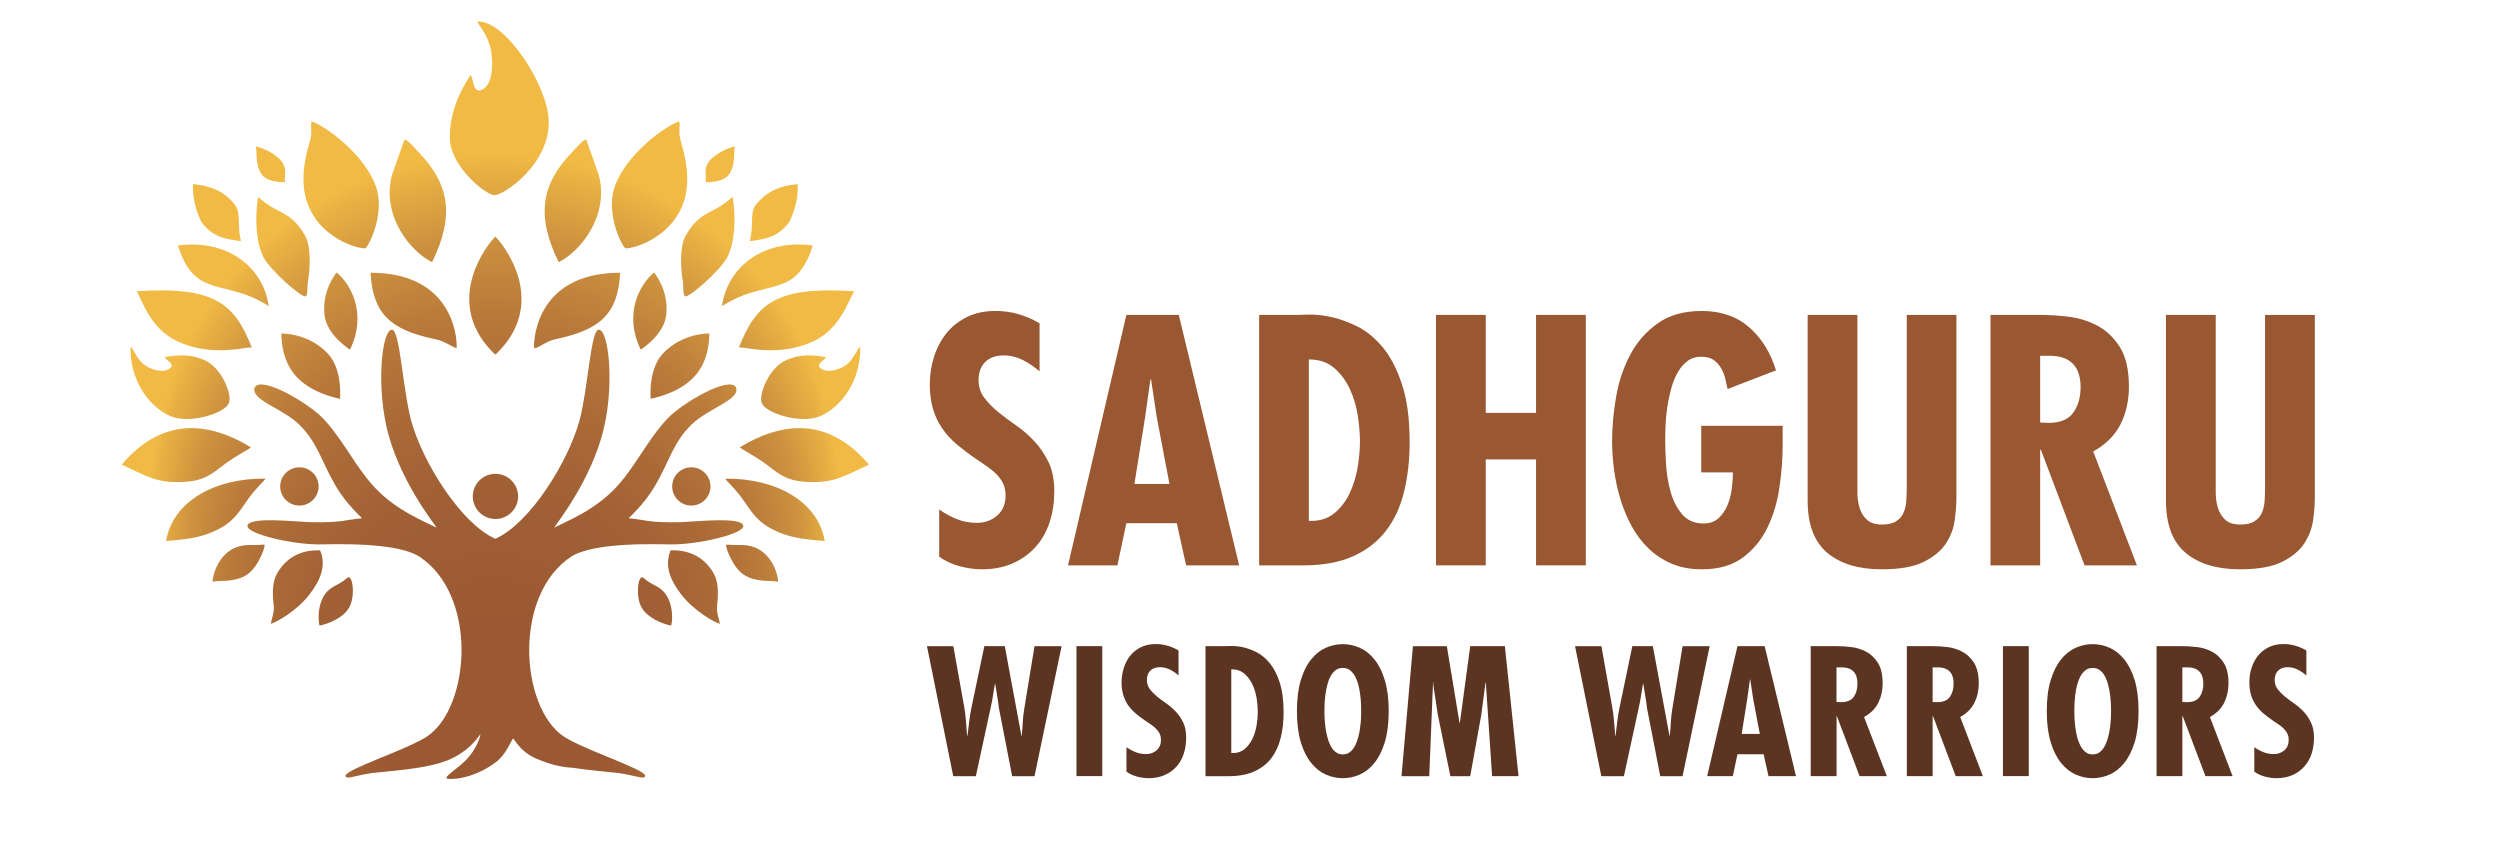 <svg xmlns="http://www.w3.org/2000/svg" xmlns:xlink="http://www.w3.org/1999/xlink" width="162" zoomAndPan="magnify" viewBox="0 0 121.5 41.25" height="55" preserveAspectRatio="xMidYMid meet" version="1.0"><defs><clipPath id="91df936156"><path d="M 5 1 L 43 1 L 43 38 L 5 38 Z M 5 1 " clip-rule="nonzero"/></clipPath><clipPath id="3789ebaded"><path d="M 24.023 9.488 C 24.488 9.488 26.727 7.988 26.668 5.863 C 26.621 4.129 24.512 0.926 23.195 1.055 C 23.305 1.301 23.801 1.746 23.895 2.691 C 23.973 3.457 23.863 4.227 23.344 4.391 C 22.992 4.492 23.008 3.82 22.875 3.648 C 22.391 4.359 21.801 5.512 21.867 6.844 C 21.996 8.211 23.66 9.488 24.023 9.488 Z M 27.152 12.742 C 28.203 12.223 29.609 10.5 29.109 8.531 C 28.902 7.949 28.699 7.367 28.492 6.785 C 28.324 6.785 27.957 7.242 27.832 7.367 C 26.328 8.914 26.023 10.434 27.152 12.742 Z M 25.961 16.922 C 26.191 16.922 26.523 16.582 27 16.484 C 29.219 16.023 30.031 15.223 30.141 13.254 C 25.844 13.254 25.926 16.887 25.961 16.922 Z M 24.074 11.492 C 23.254 12.367 21.727 14.93 23.992 17.16 C 23.992 17.16 24.051 17.223 24.074 17.223 C 24.102 17.223 24.156 17.16 24.156 17.16 C 26.426 14.93 24.895 12.371 24.074 11.492 Z M 21 12.742 C 22.125 10.434 21.82 8.914 20.316 7.367 C 20.191 7.242 19.824 6.785 19.656 6.785 C 19.453 7.367 19.246 7.949 19.039 8.531 C 18.543 10.5 19.945 12.223 21 12.742 Z M 16.363 13.242 C 16.336 13.266 15.613 14.148 15.777 15.355 C 15.898 16.211 16.781 16.84 17.008 16.996 C 17.871 15.219 17.02 13.781 16.363 13.242 Z M 17.766 12.059 C 17.984 11.867 18.703 10.324 18.281 9.098 C 17.73 7.488 15.785 6.105 15.141 5.898 C 15.074 6.168 15.203 6.406 15.051 6.902 C 14.742 7.918 14.586 9.031 14.996 10.02 C 15.715 11.746 17.664 12.145 17.766 12.059 Z M 30.387 12.059 C 30.484 12.145 32.434 11.742 33.152 10.02 C 33.562 9.031 33.406 7.918 33.098 6.902 C 32.945 6.406 33.074 6.172 33.008 5.898 C 32.363 6.105 30.418 7.488 29.867 9.098 C 29.445 10.324 30.164 11.867 30.387 12.059 Z M 36.121 14.352 C 36.984 14.035 37.777 13.977 38.371 13.629 C 38.895 13.316 39.254 12.746 39.5 11.93 C 37.117 11.609 35.355 12.957 35.09 14.875 C 35.293 14.746 35.711 14.504 36.121 14.352 Z M 41.066 17.777 C 40.633 18.051 40.074 18.117 39.836 17.852 C 39.695 17.668 40.078 17.488 40.148 17.359 C 39.59 17.262 38.871 17.16 38.086 17.562 C 37.297 18.012 36.855 19.266 37.027 19.586 C 37.203 20.082 38.914 20.617 39.84 20.234 C 40.902 19.789 41.852 18.469 41.805 16.848 C 41.637 16.992 41.461 17.531 41.066 17.777 Z M 38.363 10.789 C 38.629 10.215 38.789 9.672 38.77 8.949 C 37.934 9.02 37.234 9.289 36.695 10.008 C 36.523 10.266 36.551 10.723 36.539 11.027 C 36.52 11.453 36.43 11.699 36.449 11.719 C 37.297 11.613 37.82 11.492 38.363 10.789 Z M 35.906 16.898 C 36.047 16.797 37.742 17.402 39.5 16.602 C 40.883 15.973 41.266 14.5 41.516 14.156 C 37.684 13.902 36.75 14.766 35.906 16.898 Z M 35.957 21.738 C 35.98 21.801 36.629 22.117 37.219 22.551 C 37.824 23 38.152 23.352 39.164 23.418 C 40.535 23.504 40.988 23.145 42.234 22.582 C 40.383 20.398 38.219 20.367 35.957 21.738 Z M 34.301 8.855 C 34.301 8.855 35.055 8.887 35.383 8.535 C 35.746 8.094 35.648 7.562 35.711 7.117 C 35.25 7.23 34.934 7.418 34.613 7.676 C 34.141 8.137 34.332 8.402 34.301 8.855 Z M 33.176 13.602 C 33.234 13.961 33.18 14.328 33.289 14.398 C 33.453 14.508 34.996 13.168 35.344 12.504 C 35.711 11.805 35.777 10.605 35.609 9.574 C 35.59 9.574 35.363 9.797 34.992 10.035 C 34.5 10.352 33.867 10.449 33.305 11.488 C 33.031 11.996 33.078 13.039 33.176 13.602 Z M 34.477 16.211 C 34.438 16.203 33.188 16.18 32.238 17.16 C 31.566 17.859 31.598 19.055 31.625 19.383 C 34.074 18.832 34.441 17.41 34.477 16.211 Z M 31.789 13.242 C 31.129 13.781 30.277 15.215 31.141 16.992 C 31.367 16.84 32.25 16.211 32.371 15.355 C 32.535 14.148 31.812 13.266 31.789 13.242 Z M 13.672 16.211 C 13.707 17.406 14.074 18.832 16.523 19.383 C 16.551 19.055 16.582 17.859 15.91 17.16 C 14.965 16.18 13.711 16.207 13.672 16.211 Z M 18.008 13.254 C 18.121 15.223 18.93 16.023 21.148 16.484 C 21.629 16.582 21.938 16.848 22.188 16.922 C 22.223 16.887 22.305 13.254 18.008 13.254 Z M 15.559 26.746 C 14.664 26.715 13.938 27.066 13.48 27.844 C 13.23 28.27 13.23 28.809 13.305 29.465 C 13.332 29.734 13.238 29.961 13.156 30.316 C 13.398 30.27 14.422 29.695 15.043 28.887 C 15.52 28.262 15.887 27.555 15.559 26.746 Z M 12.543 9.574 C 12.375 10.605 12.441 11.805 12.809 12.504 C 13.156 13.164 14.695 14.508 14.859 14.398 C 14.969 14.328 14.914 13.961 14.977 13.602 C 15.07 13.039 15.121 11.996 14.844 11.488 C 14.281 10.449 13.652 10.352 13.16 10.035 C 12.785 9.797 12.562 9.574 12.543 9.574 Z M 15.484 23.641 C 15.484 23.129 15.066 22.711 14.551 22.711 C 14.035 22.711 13.617 23.129 13.617 23.641 C 13.617 24.152 14.035 24.57 14.551 24.57 C 15.066 24.57 15.484 24.152 15.484 23.641 Z M 16.969 28.059 C 16.895 28.027 16.781 28.195 16.562 28.316 C 16.324 28.473 15.961 28.562 15.719 28.996 C 15.398 29.578 15.484 30.266 15.531 30.406 C 15.965 30.316 16.66 30.035 16.941 29.57 C 17.246 29.113 17.184 28.148 16.969 28.059 Z M 30.375 37.137 C 29.973 36.961 29.496 36.77 29.031 36.578 C 28.414 36.32 27.82 36.059 27.461 35.836 C 27.457 35.832 27.453 35.832 27.449 35.828 C 26.34 35.129 25.695 33.328 25.719 31.484 C 25.746 29.758 26.359 27.996 27.734 27.07 C 28.852 26.32 31.996 26.457 32.617 26.457 C 33.914 26.473 36.121 25.957 36.121 25.57 C 36.121 25.078 33.711 25.367 33.004 25.379 C 31.492 25.41 31.363 25.258 30.555 25.188 C 30.555 25.156 31.289 24.555 31.859 23.57 C 32.539 22.398 32.699 21.535 33.598 20.645 C 34.422 19.828 36.004 19.438 35.766 18.82 C 35.43 18.258 33.176 19.578 32.457 20.324 C 31.641 21.176 31.082 22.262 30.348 23.211 C 29.316 24.535 28.121 25.078 26.934 25.641 C 26.934 25.586 28.801 23.32 29.375 20.691 C 29.852 18.52 29.57 16.023 29.098 16.023 C 28.707 16.023 28.57 18.949 28.164 20.434 C 27.617 22.445 25.75 25.445 24.074 26.184 C 22.398 25.445 20.527 22.445 19.98 20.434 C 19.578 18.949 19.438 16.023 19.051 16.023 C 18.578 16.023 18.297 18.52 18.773 20.691 C 19.348 23.32 21.215 25.586 21.215 25.641 C 20.027 25.078 18.832 24.535 17.801 23.211 C 17.062 22.262 16.508 21.176 15.688 20.324 C 14.973 19.578 12.719 18.258 12.383 18.82 C 12.145 19.438 13.727 19.828 14.551 20.645 C 15.449 21.535 15.609 22.398 16.289 23.57 C 16.859 24.555 17.594 25.156 17.594 25.188 C 16.785 25.254 16.656 25.41 15.145 25.379 C 14.438 25.367 12.027 25.078 12.027 25.57 C 12.027 25.953 14.234 26.473 15.531 26.457 C 16.148 26.457 19.297 26.32 20.41 27.07 C 21.789 27.996 22.402 29.758 22.43 31.484 C 22.453 33.328 21.809 35.133 20.699 35.828 C 20.695 35.832 20.691 35.832 20.688 35.836 C 20.328 36.059 19.734 36.32 19.117 36.578 C 18.652 36.77 18.172 36.961 17.77 37.137 C 17.059 37.441 16.59 37.691 16.871 37.785 C 16.992 37.824 17.445 37.66 18.078 37.57 C 18.133 37.562 18.195 37.555 18.262 37.551 C 18.766 37.492 19.539 37.438 20.293 37.316 C 20.809 37.238 21.316 37.125 21.719 36.965 C 22.891 36.5 23.316 35.68 23.352 35.68 C 23.336 35.77 23.309 35.867 23.27 35.977 C 23.152 36.281 22.938 36.641 22.641 36.945 C 22.199 37.387 21.617 37.719 21.707 37.828 C 21.809 37.914 22.984 37.879 24.074 37.059 C 24.113 37.031 24.152 37 24.195 36.965 C 24.559 36.645 24.77 36.172 24.879 35.977 C 24.891 35.953 24.902 35.93 24.914 35.914 C 24.965 35.781 25.168 36.48 26.051 36.863 C 26.816 37.195 27.371 37.289 27.852 37.316 C 28.609 37.438 29.383 37.492 29.887 37.551 C 29.953 37.559 30.012 37.562 30.066 37.57 C 30.703 37.66 31.152 37.824 31.273 37.785 C 31.277 37.785 31.277 37.785 31.277 37.785 C 31.559 37.691 31.09 37.441 30.375 37.137 Z M 35.805 26.488 C 35.562 26.496 35.324 26.453 35.297 26.473 C 35.234 26.512 35.543 27.438 36.043 27.852 C 36.305 28.062 36.609 28.172 37.078 28.219 C 37.285 28.242 37.539 28.219 37.816 28.273 C 37.824 28.121 37.703 27.445 37.234 26.973 C 36.746 26.48 36.207 26.477 35.805 26.488 Z M 35.25 23.266 C 35.25 23.316 35.672 23.684 36.051 24.199 C 36.438 24.73 36.699 25.246 37.363 25.625 C 37.914 25.941 38.414 26.094 39.062 26.188 C 39.363 26.234 39.695 26.266 40.082 26.293 C 39.758 24.336 37.648 23.227 35.25 23.266 Z M 31.586 28.316 C 31.371 28.195 31.254 28.027 31.18 28.059 C 30.969 28.148 30.906 29.113 31.211 29.57 C 31.492 30.035 32.184 30.316 32.617 30.406 C 32.668 30.266 32.75 29.578 32.43 28.996 C 32.188 28.562 31.828 28.473 31.586 28.316 Z M 34.848 29.465 C 34.922 28.805 34.918 28.27 34.672 27.844 C 34.215 27.066 33.488 26.715 32.59 26.746 C 32.262 27.555 32.629 28.262 33.105 28.887 C 33.727 29.695 34.75 30.27 34.992 30.316 C 34.91 29.961 34.816 29.734 34.848 29.465 Z M 32.668 23.641 C 32.668 24.152 33.086 24.57 33.598 24.57 C 34.113 24.57 34.531 24.152 34.531 23.641 C 34.531 23.129 34.113 22.711 33.598 22.711 C 33.086 22.711 32.668 23.129 32.668 23.641 Z M 8.648 16.602 C 10.406 17.402 12.102 16.797 12.242 16.898 C 11.398 14.766 10.465 13.902 6.637 14.156 C 6.883 14.5 7.266 15.973 8.648 16.602 Z M 9.781 13.629 C 10.371 13.977 11.164 14.035 12.027 14.352 C 12.438 14.504 12.855 14.746 13.059 14.875 C 12.793 12.957 11.031 11.613 8.648 11.93 C 8.895 12.746 9.254 13.316 9.781 13.629 Z M 11.699 11.719 C 11.719 11.699 11.629 11.453 11.613 11.027 C 11.602 10.723 11.625 10.266 11.457 10.004 C 10.918 9.285 10.219 9.02 9.379 8.949 C 9.359 9.672 9.52 10.215 9.785 10.789 C 10.328 11.492 10.855 11.613 11.699 11.719 Z M 13.848 8.855 C 13.816 8.402 14.008 8.137 13.535 7.676 C 13.215 7.418 12.898 7.23 12.438 7.117 C 12.5 7.562 12.402 8.094 12.77 8.539 C 13.094 8.887 13.848 8.855 13.848 8.855 Z M 8.984 23.418 C 9.996 23.352 10.324 23 10.93 22.551 C 11.52 22.117 12.168 21.801 12.191 21.738 C 9.934 20.367 7.766 20.398 5.914 22.582 C 7.16 23.145 7.613 23.504 8.984 23.418 Z M 12.344 26.488 C 11.941 26.477 11.402 26.48 10.914 26.977 C 10.449 27.445 10.324 28.121 10.332 28.273 C 10.609 28.219 10.863 28.242 11.07 28.219 C 11.539 28.172 11.848 28.062 12.105 27.852 C 12.605 27.438 12.914 26.516 12.852 26.473 C 12.828 26.453 12.59 26.496 12.344 26.488 Z M 12.098 24.199 C 12.477 23.68 12.898 23.316 12.898 23.262 C 10.504 23.227 8.395 24.332 8.07 26.293 C 8.453 26.262 8.785 26.234 9.09 26.188 C 9.734 26.094 10.238 25.938 10.785 25.625 C 11.449 25.246 11.711 24.727 12.098 24.199 Z M 8.309 20.234 C 9.234 20.617 10.949 20.082 11.121 19.586 C 11.293 19.266 10.855 18.012 10.062 17.562 C 9.277 17.16 8.562 17.262 8 17.359 C 8.07 17.488 8.453 17.668 8.312 17.852 C 8.074 18.117 7.516 18.051 7.082 17.777 C 6.688 17.531 6.512 16.992 6.344 16.848 C 6.297 18.469 7.246 19.793 8.309 20.234 Z M 22.977 24.125 C 22.977 24.73 23.469 25.223 24.078 25.223 C 24.688 25.223 25.18 24.73 25.18 24.125 C 25.18 23.52 24.688 23.027 24.078 23.027 C 23.469 23.027 22.977 23.52 22.977 24.125 Z M 22.977 24.125 " clip-rule="evenodd"/></clipPath><radialGradient gradientTransform="matrix(1.002, 0, 0, 0.998, 1.497, -5.854)" gradientUnits="userSpaceOnUse" r="21.402" cx="22.527" id="d7d41c61b6" cy="25.369" fx="22.425" fy="46.77"><stop stop-opacity="1" stop-color="rgb(60.097%, 34.196%, 20%)" offset="0"/><stop stop-opacity="1" stop-color="rgb(60.381%, 34.48%, 20%)" offset="0.062"/><stop stop-opacity="1" stop-color="rgb(60.645%, 34.744%, 20%)" offset="0.18"/><stop stop-opacity="1" stop-color="rgb(60.762%, 34.862%, 20%)" offset="0.23"/><stop stop-opacity="1" stop-color="rgb(60.93%, 35.065%, 20.027%)" offset="0.254"/><stop stop-opacity="1" stop-color="rgb(61.195%, 35.399%, 20.082%)" offset="0.273"/><stop stop-opacity="1" stop-color="rgb(61.461%, 35.735%, 20.139%)" offset="0.293"/><stop stop-opacity="1" stop-color="rgb(61.725%, 36.069%, 20.193%)" offset="0.312"/><stop stop-opacity="1" stop-color="rgb(61.99%, 36.404%, 20.25%)" offset="0.332"/><stop stop-opacity="1" stop-color="rgb(62.256%, 36.739%, 20.305%)" offset="0.352"/><stop stop-opacity="1" stop-color="rgb(62.521%, 37.074%, 20.361%)" offset="0.371"/><stop stop-opacity="1" stop-color="rgb(62.756%, 37.357%, 20.418%)" offset="0.391"/><stop stop-opacity="1" stop-color="rgb(62.999%, 37.622%, 20.49%)" offset="0.398"/><stop stop-opacity="1" stop-color="rgb(63.281%, 37.924%, 20.573%)" offset="0.406"/><stop stop-opacity="1" stop-color="rgb(63.562%, 38.228%, 20.657%)" offset="0.414"/><stop stop-opacity="1" stop-color="rgb(63.844%, 38.53%, 20.743%)" offset="0.422"/><stop stop-opacity="1" stop-color="rgb(64.125%, 38.832%, 20.827%)" offset="0.43"/><stop stop-opacity="1" stop-color="rgb(64.407%, 39.136%, 20.911%)" offset="0.438"/><stop stop-opacity="1" stop-color="rgb(64.688%, 39.438%, 20.996%)" offset="0.445"/><stop stop-opacity="1" stop-color="rgb(64.97%, 39.74%, 21.08%)" offset="0.453"/><stop stop-opacity="1" stop-color="rgb(65.251%, 40.044%, 21.164%)" offset="0.461"/><stop stop-opacity="1" stop-color="rgb(65.533%, 40.346%, 21.249%)" offset="0.469"/><stop stop-opacity="1" stop-color="rgb(65.814%, 40.649%, 21.333%)" offset="0.477"/><stop stop-opacity="1" stop-color="rgb(66.096%, 40.952%, 21.417%)" offset="0.484"/><stop stop-opacity="1" stop-color="rgb(66.377%, 41.254%, 21.503%)" offset="0.492"/><stop stop-opacity="1" stop-color="rgb(66.693%, 41.592%, 21.588%)" offset="0.5"/><stop stop-opacity="1" stop-color="rgb(66.983%, 41.904%, 21.652%)" offset="0.508"/><stop stop-opacity="1" stop-color="rgb(67.216%, 42.154%, 21.696%)" offset="0.512"/><stop stop-opacity="1" stop-color="rgb(67.45%, 42.403%, 21.741%)" offset="0.516"/><stop stop-opacity="1" stop-color="rgb(67.685%, 42.653%, 21.785%)" offset="0.52"/><stop stop-opacity="1" stop-color="rgb(67.918%, 42.902%, 21.829%)" offset="0.523"/><stop stop-opacity="1" stop-color="rgb(68.152%, 43.152%, 21.873%)" offset="0.527"/><stop stop-opacity="1" stop-color="rgb(68.385%, 43.402%, 21.918%)" offset="0.531"/><stop stop-opacity="1" stop-color="rgb(68.619%, 43.651%, 21.962%)" offset="0.535"/><stop stop-opacity="1" stop-color="rgb(68.852%, 43.901%, 22.006%)" offset="0.539"/><stop stop-opacity="1" stop-color="rgb(69.086%, 44.151%, 22.05%)" offset="0.543"/><stop stop-opacity="1" stop-color="rgb(69.319%, 44.4%, 22.096%)" offset="0.547"/><stop stop-opacity="1" stop-color="rgb(69.553%, 44.65%, 22.141%)" offset="0.551"/><stop stop-opacity="1" stop-color="rgb(69.786%, 44.899%, 22.185%)" offset="0.555"/><stop stop-opacity="1" stop-color="rgb(70.02%, 45.149%, 22.229%)" offset="0.559"/><stop stop-opacity="1" stop-color="rgb(70.253%, 45.399%, 22.273%)" offset="0.562"/><stop stop-opacity="1" stop-color="rgb(70.486%, 45.648%, 22.318%)" offset="0.566"/><stop stop-opacity="1" stop-color="rgb(70.72%, 45.898%, 22.362%)" offset="0.57"/><stop stop-opacity="1" stop-color="rgb(70.955%, 46.149%, 22.406%)" offset="0.574"/><stop stop-opacity="1" stop-color="rgb(71.188%, 46.397%, 22.45%)" offset="0.578"/><stop stop-opacity="1" stop-color="rgb(71.422%, 46.648%, 22.495%)" offset="0.582"/><stop stop-opacity="1" stop-color="rgb(71.655%, 46.896%, 22.539%)" offset="0.586"/><stop stop-opacity="1" stop-color="rgb(71.889%, 47.147%, 22.583%)" offset="0.59"/><stop stop-opacity="1" stop-color="rgb(72.122%, 47.397%, 22.627%)" offset="0.594"/><stop stop-opacity="1" stop-color="rgb(72.356%, 47.646%, 22.672%)" offset="0.598"/><stop stop-opacity="1" stop-color="rgb(72.641%, 47.972%, 22.736%)" offset="0.602"/><stop stop-opacity="1" stop-color="rgb(72.986%, 48.384%, 22.823%)" offset="0.605"/><stop stop-opacity="1" stop-color="rgb(73.337%, 48.805%, 22.911%)" offset="0.609"/><stop stop-opacity="1" stop-color="rgb(73.688%, 49.228%, 23%)" offset="0.613"/><stop stop-opacity="1" stop-color="rgb(74.037%, 49.649%, 23.088%)" offset="0.617"/><stop stop-opacity="1" stop-color="rgb(74.388%, 50.072%, 23.178%)" offset="0.621"/><stop stop-opacity="1" stop-color="rgb(74.739%, 50.493%, 23.267%)" offset="0.625"/><stop stop-opacity="1" stop-color="rgb(75.09%, 50.914%, 23.355%)" offset="0.629"/><stop stop-opacity="1" stop-color="rgb(75.441%, 51.337%, 23.444%)" offset="0.633"/><stop stop-opacity="1" stop-color="rgb(75.792%, 51.758%, 23.532%)" offset="0.637"/><stop stop-opacity="1" stop-color="rgb(76.141%, 52.179%, 23.621%)" offset="0.641"/><stop stop-opacity="1" stop-color="rgb(76.492%, 52.602%, 23.711%)" offset="0.645"/><stop stop-opacity="1" stop-color="rgb(76.843%, 53.023%, 23.799%)" offset="0.648"/><stop stop-opacity="1" stop-color="rgb(77.194%, 53.444%, 23.888%)" offset="0.652"/><stop stop-opacity="1" stop-color="rgb(77.545%, 53.867%, 23.976%)" offset="0.656"/><stop stop-opacity="1" stop-color="rgb(77.895%, 54.288%, 24.065%)" offset="0.66"/><stop stop-opacity="1" stop-color="rgb(78.246%, 54.71%, 24.155%)" offset="0.664"/><stop stop-opacity="1" stop-color="rgb(78.596%, 55.132%, 24.243%)" offset="0.668"/><stop stop-opacity="1" stop-color="rgb(78.947%, 55.553%, 24.332%)" offset="0.672"/><stop stop-opacity="1" stop-color="rgb(79.298%, 55.975%, 24.42%)" offset="0.676"/><stop stop-opacity="1" stop-color="rgb(79.649%, 56.396%, 24.509%)" offset="0.68"/><stop stop-opacity="1" stop-color="rgb(79.999%, 56.818%, 24.597%)" offset="0.684"/><stop stop-opacity="1" stop-color="rgb(80.388%, 57.278%, 24.686%)" offset="0.688"/><stop stop-opacity="1" stop-color="rgb(80.884%, 57.848%, 24.767%)" offset="0.691"/><stop stop-opacity="1" stop-color="rgb(81.447%, 58.485%, 24.846%)" offset="0.695"/><stop stop-opacity="1" stop-color="rgb(82.011%, 59.123%, 24.925%)" offset="0.699"/><stop stop-opacity="1" stop-color="rgb(82.574%, 59.761%, 25.005%)" offset="0.703"/><stop stop-opacity="1" stop-color="rgb(83.139%, 60.399%, 25.084%)" offset="0.707"/><stop stop-opacity="1" stop-color="rgb(83.702%, 61.037%, 25.163%)" offset="0.711"/><stop stop-opacity="1" stop-color="rgb(84.265%, 61.675%, 25.241%)" offset="0.715"/><stop stop-opacity="1" stop-color="rgb(84.83%, 62.312%, 25.32%)" offset="0.719"/><stop stop-opacity="1" stop-color="rgb(85.393%, 62.95%, 25.4%)" offset="0.723"/><stop stop-opacity="1" stop-color="rgb(85.957%, 63.588%, 25.479%)" offset="0.727"/><stop stop-opacity="1" stop-color="rgb(86.52%, 64.226%, 25.558%)" offset="0.73"/><stop stop-opacity="1" stop-color="rgb(87.083%, 64.864%, 25.638%)" offset="0.734"/><stop stop-opacity="1" stop-color="rgb(87.648%, 65.501%, 25.717%)" offset="0.738"/><stop stop-opacity="1" stop-color="rgb(88.211%, 66.139%, 25.795%)" offset="0.742"/><stop stop-opacity="1" stop-color="rgb(88.776%, 66.777%, 25.874%)" offset="0.746"/><stop stop-opacity="1" stop-color="rgb(89.339%, 67.415%, 25.954%)" offset="0.75"/><stop stop-opacity="1" stop-color="rgb(89.903%, 68.054%, 26.033%)" offset="0.754"/><stop stop-opacity="1" stop-color="rgb(90.466%, 68.692%, 26.112%)" offset="0.758"/><stop stop-opacity="1" stop-color="rgb(91.029%, 69.33%, 26.192%)" offset="0.762"/><stop stop-opacity="1" stop-color="rgb(91.615%, 69.983%, 26.283%)" offset="0.766"/><stop stop-opacity="1" stop-color="rgb(92.358%, 70.758%, 26.465%)" offset="0.77"/><stop stop-opacity="1" stop-color="rgb(93.237%, 71.637%, 26.724%)" offset="0.773"/><stop stop-opacity="1" stop-color="rgb(94.087%, 72.487%, 26.978%)" offset="0.777"/><stop stop-opacity="1" stop-color="rgb(94.499%, 72.899%, 27.1%)" offset="0.781"/><stop stop-opacity="1" stop-color="rgb(94.499%, 72.899%, 27.1%)" offset="1"/></radialGradient></defs><g clip-path="url(#91df936156)"><g clip-path="url(#3789ebaded)"><path fill="url(#d7d41c61b6)" d="M 5.914 0.926 L 5.914 37.914 L 42.234 37.914 L 42.234 0.926 Z M 5.914 0.926 " fill-rule="nonzero"/></g></g><path fill="#995732" d="M 50.527 18.051 C 50.277 17.836 50.008 17.652 49.715 17.5 C 49.426 17.352 49.109 17.273 48.773 17.273 C 48.398 17.273 48.098 17.379 47.883 17.59 C 47.668 17.801 47.559 18.094 47.559 18.469 C 47.559 18.805 47.652 19.09 47.836 19.332 C 48.02 19.574 48.246 19.809 48.516 20.027 C 48.785 20.246 49.082 20.469 49.398 20.688 C 49.719 20.91 50.012 21.164 50.281 21.457 C 50.551 21.746 50.777 22.086 50.965 22.473 C 51.148 22.859 51.238 23.328 51.238 23.875 C 51.238 24.414 51.164 24.914 51.012 25.379 C 50.859 25.84 50.633 26.242 50.332 26.578 C 50.027 26.918 49.656 27.184 49.219 27.379 C 48.781 27.57 48.281 27.668 47.719 27.668 C 47.375 27.668 47.012 27.617 46.633 27.516 C 46.254 27.414 45.926 27.258 45.645 27.055 L 45.645 24.762 C 45.926 24.957 46.211 25.113 46.504 25.23 C 46.797 25.348 47.121 25.41 47.477 25.41 C 47.867 25.41 48.195 25.289 48.465 25.055 C 48.734 24.816 48.871 24.492 48.871 24.086 C 48.871 23.848 48.828 23.648 48.742 23.48 C 48.656 23.312 48.543 23.164 48.41 23.027 C 48.273 22.895 48.121 22.77 47.953 22.656 C 47.785 22.543 47.617 22.43 47.445 22.309 C 47.098 22.074 46.785 21.836 46.504 21.602 C 46.223 21.363 45.984 21.102 45.789 20.816 C 45.594 20.531 45.445 20.219 45.344 19.871 C 45.242 19.527 45.188 19.137 45.188 18.695 C 45.188 18.211 45.258 17.754 45.398 17.324 C 45.539 16.891 45.742 16.512 46.008 16.184 C 46.273 15.855 46.605 15.598 47.004 15.402 C 47.406 15.207 47.863 15.113 48.383 15.113 C 48.773 15.113 49.145 15.164 49.496 15.266 C 49.844 15.367 50.188 15.516 50.523 15.711 L 50.523 18.051 Z M 50.527 18.051 " fill-opacity="1" fill-rule="nonzero"/><path fill="#995732" d="M 57.289 15.305 L 60.223 27.477 L 57.645 27.477 L 57.191 25.426 L 54.742 25.426 L 54.305 27.477 L 51.906 27.477 L 54.742 15.305 Z M 56.219 20.277 L 55.941 18.438 L 55.91 18.438 L 55.652 20.277 L 55.133 23.52 L 56.836 23.52 Z M 56.219 20.277 " fill-opacity="1" fill-rule="nonzero"/><path fill="#995732" d="M 61.195 27.477 L 61.195 15.305 L 63.027 15.305 C 63.094 15.305 63.277 15.301 63.578 15.289 C 63.883 15.281 64.234 15.312 64.641 15.395 C 65.047 15.477 65.477 15.629 65.93 15.848 C 66.383 16.066 66.801 16.406 67.188 16.863 C 67.57 17.32 67.887 17.922 68.133 18.672 C 68.383 19.418 68.508 20.359 68.508 21.488 C 68.508 22.359 68.418 23.16 68.238 23.895 C 68.062 24.625 67.77 25.258 67.363 25.789 C 66.957 26.32 66.426 26.738 65.766 27.031 C 65.109 27.328 64.305 27.477 63.352 27.477 Z M 64.82 24.965 C 65.137 24.711 65.391 24.391 65.582 23.996 C 65.77 23.605 65.902 23.18 65.98 22.723 C 66.055 22.266 66.094 21.848 66.094 21.473 C 66.094 21.086 66.059 20.66 65.988 20.195 C 65.918 19.734 65.785 19.301 65.598 18.898 C 65.41 18.492 65.156 18.156 64.836 17.879 C 64.516 17.605 64.109 17.469 63.609 17.469 L 63.609 25.312 C 64.098 25.336 64.5 25.219 64.82 24.965 Z M 64.82 24.965 " fill-opacity="1" fill-rule="nonzero"/><path fill="#995732" d="M 72.207 15.305 L 72.207 20.066 L 74.652 20.066 L 74.652 15.305 L 77.07 15.305 L 77.07 27.477 L 74.652 27.477 L 74.652 22.328 L 72.207 22.328 L 72.207 27.477 L 69.789 27.477 L 69.789 15.305 Z M 72.207 15.305 " fill-opacity="1" fill-rule="nonzero"/><path fill="#995732" d="M 86.637 20.695 L 86.637 21.648 C 86.637 22.293 86.586 22.973 86.48 23.684 C 86.379 24.391 86.188 25.039 85.906 25.625 C 85.625 26.215 85.227 26.699 84.715 27.086 C 84.199 27.477 83.531 27.668 82.711 27.668 C 82.16 27.668 81.672 27.578 81.242 27.395 C 80.816 27.211 80.441 26.965 80.117 26.652 C 79.793 26.34 79.52 25.98 79.297 25.57 C 79.078 25.16 78.895 24.727 78.754 24.262 C 78.613 23.801 78.512 23.328 78.445 22.852 C 78.383 22.371 78.348 21.906 78.348 21.457 C 78.348 20.754 78.414 20.031 78.543 19.285 C 78.672 18.535 78.902 17.855 79.234 17.234 C 79.562 16.617 80.008 16.109 80.57 15.711 C 81.133 15.312 81.848 15.113 82.711 15.113 C 83.641 15.113 84.41 15.379 85.016 15.91 C 85.621 16.445 86.051 17.141 86.312 18 L 83.961 18.906 C 83.93 18.754 83.891 18.586 83.848 18.406 C 83.805 18.223 83.738 18.051 83.645 17.895 C 83.555 17.738 83.434 17.609 83.289 17.5 C 83.145 17.395 82.957 17.34 82.73 17.34 C 82.461 17.328 82.227 17.395 82.031 17.531 C 81.84 17.672 81.672 17.859 81.539 18.098 C 81.402 18.336 81.293 18.605 81.215 18.906 C 81.133 19.207 81.07 19.508 81.027 19.809 C 80.984 20.109 80.957 20.402 80.945 20.68 C 80.934 20.961 80.93 21.195 80.93 21.391 C 80.93 21.703 80.941 22.09 80.969 22.551 C 80.996 23.016 81.07 23.461 81.188 23.891 C 81.309 24.324 81.492 24.688 81.746 24.988 C 82.004 25.293 82.352 25.441 82.793 25.441 C 83.098 25.441 83.344 25.352 83.531 25.176 C 83.719 24.996 83.867 24.781 83.969 24.52 C 84.07 24.262 84.137 23.992 84.172 23.707 C 84.203 23.422 84.219 23.172 84.219 22.957 L 82.68 22.957 L 82.68 20.695 Z M 86.637 20.695 " fill-opacity="1" fill-rule="nonzero"/><path fill="#995732" d="M 90.27 15.305 L 90.27 23.184 C 90.27 23.41 90.27 23.656 90.27 23.926 C 90.27 24.195 90.301 24.445 90.375 24.676 C 90.441 24.906 90.562 25.102 90.73 25.258 C 90.898 25.414 91.145 25.492 91.469 25.492 C 91.758 25.492 91.988 25.441 92.148 25.336 C 92.312 25.234 92.43 25.102 92.504 24.934 C 92.582 24.766 92.629 24.574 92.645 24.359 C 92.66 24.145 92.668 23.926 92.668 23.699 L 92.668 15.305 L 95.082 15.305 L 95.082 24.184 C 95.082 24.504 95.055 24.871 95 25.273 C 94.949 25.676 94.805 26.055 94.574 26.41 C 94.34 26.766 93.98 27.062 93.496 27.305 C 93.008 27.547 92.328 27.668 91.453 27.668 C 90.316 27.668 89.434 27.398 88.801 26.863 C 88.168 26.324 87.852 25.484 87.852 24.344 L 87.852 15.305 Z M 90.27 15.305 " fill-opacity="1" fill-rule="nonzero"/><path fill="#995732" d="M 96.738 27.477 L 96.738 15.305 L 99.168 15.305 C 99.559 15.305 100 15.332 100.492 15.387 C 100.984 15.441 101.449 15.582 101.895 15.809 C 102.336 16.035 102.711 16.379 103.012 16.848 C 103.316 17.316 103.465 17.965 103.465 18.793 C 103.465 19.469 103.328 20.082 103.055 20.625 C 102.777 21.168 102.336 21.605 101.73 21.941 L 103.855 27.477 L 101.309 27.477 L 99.188 21.859 L 99.152 21.859 L 99.152 27.477 Z M 99.152 20.535 L 99.574 20.551 C 100.125 20.551 100.52 20.387 100.758 20.059 C 100.996 19.73 101.117 19.312 101.117 18.809 C 101.117 18.594 101.09 18.387 101.035 18.195 C 100.98 18 100.887 17.836 100.758 17.695 C 100.629 17.555 100.457 17.449 100.25 17.379 C 100.039 17.309 99.781 17.281 99.477 17.293 L 99.152 17.293 Z M 99.152 20.535 " fill-opacity="1" fill-rule="nonzero"/><path fill="#995732" d="M 107.684 15.305 L 107.684 23.184 C 107.684 23.41 107.684 23.656 107.684 23.926 C 107.684 24.195 107.719 24.445 107.789 24.676 C 107.859 24.906 107.977 25.102 108.145 25.258 C 108.312 25.414 108.559 25.492 108.883 25.492 C 109.176 25.492 109.402 25.441 109.562 25.336 C 109.727 25.234 109.844 25.102 109.922 24.934 C 109.996 24.766 110.043 24.574 110.059 24.359 C 110.074 24.145 110.082 23.926 110.082 23.699 L 110.082 15.305 L 112.5 15.305 L 112.5 24.184 C 112.5 24.504 112.473 24.871 112.418 25.273 C 112.363 25.676 112.219 26.055 111.988 26.41 C 111.754 26.766 111.395 27.062 110.91 27.305 C 110.422 27.547 109.742 27.668 108.867 27.668 C 107.73 27.668 106.848 27.398 106.215 26.863 C 105.582 26.324 105.266 25.484 105.266 24.344 L 105.266 15.305 Z M 107.684 15.305 " fill-opacity="1" fill-rule="nonzero"/><path fill="#5b3521" d="M 46.332 31.402 L 46.871 34.418 C 46.91 34.645 46.934 34.867 46.949 35.09 C 46.965 35.312 46.98 35.535 47.004 35.758 L 47.02 35.758 C 47.051 35.535 47.074 35.312 47.102 35.09 C 47.125 34.867 47.16 34.645 47.207 34.418 L 47.84 31.402 L 48.832 31.402 L 49.641 35.762 L 49.656 35.762 C 49.68 35.535 49.695 35.316 49.707 35.098 C 49.719 34.883 49.742 34.66 49.781 34.438 L 50.277 31.406 L 51.594 31.406 L 50.277 37.723 L 49.191 37.723 L 48.543 34.387 C 48.523 34.191 48.496 34 48.461 33.809 C 48.426 33.621 48.395 33.426 48.367 33.23 L 48.352 33.23 C 48.316 33.426 48.285 33.621 48.258 33.809 C 48.23 34 48.195 34.191 48.148 34.387 L 47.426 37.723 L 46.328 37.723 L 45.051 31.406 L 46.332 31.406 Z M 46.332 31.402 " fill-opacity="1" fill-rule="nonzero"/><path fill="#5b3521" d="M 52.316 31.402 L 53.57 31.402 L 53.57 37.719 L 52.316 37.719 Z M 52.316 31.402 " fill-opacity="1" fill-rule="nonzero"/><path fill="#5b3521" d="M 57.281 32.828 C 57.152 32.715 57.012 32.621 56.859 32.543 C 56.707 32.465 56.547 32.426 56.371 32.426 C 56.176 32.426 56.02 32.48 55.91 32.59 C 55.797 32.699 55.738 32.852 55.738 33.047 C 55.738 33.219 55.789 33.367 55.883 33.492 C 55.977 33.617 56.098 33.738 56.234 33.855 C 56.375 33.969 56.527 34.082 56.695 34.195 C 56.859 34.312 57.012 34.445 57.152 34.594 C 57.293 34.746 57.41 34.922 57.508 35.121 C 57.602 35.324 57.648 35.566 57.648 35.852 C 57.648 36.129 57.609 36.391 57.531 36.629 C 57.453 36.871 57.336 37.078 57.18 37.254 C 57.023 37.43 56.828 37.57 56.602 37.668 C 56.375 37.77 56.117 37.82 55.824 37.82 C 55.645 37.82 55.457 37.793 55.262 37.742 C 55.062 37.688 54.891 37.609 54.746 37.504 L 54.746 36.312 C 54.891 36.414 55.043 36.496 55.191 36.555 C 55.344 36.617 55.512 36.648 55.699 36.648 C 55.898 36.648 56.07 36.586 56.211 36.465 C 56.352 36.34 56.422 36.172 56.422 35.961 C 56.422 35.84 56.398 35.734 56.355 35.648 C 56.309 35.559 56.25 35.48 56.18 35.414 C 56.109 35.344 56.031 35.277 55.945 35.219 C 55.859 35.16 55.77 35.102 55.68 35.039 C 55.5 34.918 55.336 34.793 55.191 34.672 C 55.047 34.547 54.922 34.41 54.82 34.266 C 54.719 34.117 54.645 33.953 54.59 33.773 C 54.535 33.594 54.508 33.391 54.508 33.16 C 54.508 32.91 54.547 32.672 54.621 32.449 C 54.691 32.227 54.797 32.031 54.934 31.859 C 55.074 31.688 55.246 31.555 55.453 31.453 C 55.66 31.352 55.898 31.301 56.168 31.301 C 56.371 31.301 56.562 31.328 56.746 31.383 C 56.926 31.434 57.105 31.512 57.277 31.613 L 57.277 32.828 Z M 57.281 32.828 " fill-opacity="1" fill-rule="nonzero"/><path fill="#5b3521" d="M 58.586 37.719 L 58.586 31.402 L 59.535 31.402 C 59.57 31.402 59.664 31.402 59.824 31.395 C 59.98 31.391 60.164 31.406 60.375 31.449 C 60.586 31.492 60.809 31.57 61.043 31.684 C 61.277 31.801 61.496 31.973 61.695 32.211 C 61.895 32.449 62.059 32.762 62.188 33.152 C 62.316 33.539 62.383 34.027 62.383 34.613 C 62.383 35.066 62.336 35.48 62.242 35.859 C 62.148 36.242 61.996 36.57 61.789 36.844 C 61.578 37.121 61.301 37.336 60.957 37.492 C 60.617 37.645 60.199 37.723 59.703 37.723 L 58.586 37.723 Z M 60.469 36.418 C 60.633 36.285 60.766 36.117 60.863 35.914 C 60.961 35.711 61.031 35.492 61.07 35.254 C 61.109 35.016 61.129 34.801 61.129 34.605 C 61.129 34.402 61.109 34.184 61.074 33.941 C 61.035 33.703 60.969 33.477 60.871 33.27 C 60.773 33.059 60.641 32.883 60.477 32.742 C 60.309 32.598 60.098 32.527 59.84 32.527 L 59.84 36.598 C 60.094 36.609 60.301 36.551 60.469 36.418 Z M 60.469 36.418 " fill-opacity="1" fill-rule="nonzero"/><path fill="#5b3521" d="M 65.262 31.305 C 65.539 31.305 65.812 31.363 66.082 31.48 C 66.348 31.598 66.586 31.785 66.797 32.047 C 67.008 32.305 67.176 32.641 67.301 33.055 C 67.426 33.469 67.492 33.969 67.492 34.562 C 67.492 35.156 67.426 35.656 67.301 36.07 C 67.176 36.484 67.008 36.82 66.797 37.078 C 66.586 37.34 66.348 37.527 66.082 37.645 C 65.812 37.762 65.539 37.82 65.262 37.82 C 64.98 37.82 64.707 37.762 64.438 37.645 C 64.172 37.527 63.934 37.34 63.723 37.078 C 63.512 36.82 63.344 36.484 63.219 36.07 C 63.094 35.656 63.031 35.156 63.031 34.562 C 63.031 33.969 63.094 33.469 63.219 33.055 C 63.344 32.641 63.512 32.305 63.723 32.047 C 63.934 31.785 64.172 31.598 64.438 31.48 C 64.707 31.363 64.98 31.305 65.262 31.305 Z M 64.367 34.562 C 64.367 34.645 64.371 34.758 64.375 34.895 C 64.383 35.031 64.395 35.176 64.414 35.332 C 64.434 35.488 64.465 35.645 64.504 35.801 C 64.543 35.961 64.594 36.102 64.66 36.23 C 64.723 36.359 64.805 36.461 64.902 36.543 C 65 36.625 65.121 36.664 65.262 36.664 C 65.402 36.664 65.52 36.625 65.617 36.543 C 65.715 36.461 65.797 36.359 65.863 36.23 C 65.926 36.102 65.977 35.961 66.02 35.801 C 66.059 35.645 66.086 35.488 66.105 35.332 C 66.125 35.176 66.141 35.031 66.145 34.895 C 66.148 34.758 66.152 34.645 66.152 34.562 C 66.152 34.469 66.148 34.352 66.145 34.211 C 66.141 34.07 66.125 33.922 66.105 33.766 C 66.086 33.609 66.059 33.453 66.02 33.297 C 65.977 33.141 65.926 33 65.863 32.879 C 65.797 32.758 65.715 32.656 65.617 32.578 C 65.52 32.5 65.402 32.461 65.262 32.461 C 65.121 32.461 65 32.5 64.902 32.578 C 64.805 32.656 64.723 32.758 64.66 32.879 C 64.594 33 64.543 33.141 64.504 33.297 C 64.465 33.453 64.434 33.609 64.414 33.766 C 64.395 33.922 64.383 34.07 64.375 34.211 C 64.371 34.352 64.367 34.469 64.367 34.562 Z M 64.367 34.562 " fill-opacity="1" fill-rule="nonzero"/><path fill="#5b3521" d="M 70.316 31.402 L 70.934 35.133 L 70.949 35.133 L 71.453 31.402 L 73.137 31.402 L 73.801 37.719 L 72.516 37.719 L 72.211 33.172 L 72.195 33.172 L 71.992 34.73 L 71.453 37.723 L 70.488 37.723 L 69.871 34.695 L 69.66 33.289 L 69.66 33.172 L 69.645 33.172 L 69.461 37.723 L 68.113 37.723 L 68.668 31.406 L 70.316 31.406 Z M 70.316 31.402 " fill-opacity="1" fill-rule="nonzero"/><path fill="#5b3521" d="M 77.828 31.402 L 78.363 34.418 C 78.402 34.645 78.43 34.867 78.445 35.09 C 78.461 35.312 78.477 35.535 78.5 35.758 L 78.516 35.758 C 78.543 35.535 78.57 35.312 78.598 35.09 C 78.621 34.867 78.656 34.645 78.703 34.418 L 79.332 31.402 L 80.328 31.402 L 81.137 35.762 L 81.152 35.762 C 81.176 35.535 81.191 35.316 81.203 35.098 C 81.215 34.883 81.238 34.66 81.277 34.438 L 81.773 31.406 L 83.09 31.406 L 81.773 37.723 L 80.688 37.723 L 80.039 34.387 C 80.02 34.191 79.992 34 79.957 33.809 C 79.922 33.621 79.891 33.426 79.863 33.23 L 79.848 33.23 C 79.812 33.426 79.781 33.621 79.754 33.809 C 79.727 34 79.691 34.191 79.645 34.387 L 78.922 37.723 L 77.824 37.723 L 76.547 31.406 L 77.828 31.406 Z M 77.828 31.402 " fill-opacity="1" fill-rule="nonzero"/><path fill="#5b3521" d="M 85.762 31.402 L 87.285 37.719 L 85.949 37.719 L 85.711 36.656 L 84.441 36.656 L 84.215 37.719 L 82.969 37.719 L 84.441 31.402 Z M 85.207 33.984 L 85.062 33.027 L 85.047 33.027 L 84.914 33.984 L 84.645 35.668 L 85.527 35.668 Z M 85.207 33.984 " fill-opacity="1" fill-rule="nonzero"/><path fill="#5b3521" d="M 88 37.719 L 88 31.402 L 89.266 31.402 C 89.465 31.402 89.695 31.418 89.949 31.445 C 90.207 31.473 90.449 31.547 90.68 31.664 C 90.91 31.781 91.102 31.961 91.258 32.203 C 91.418 32.445 91.496 32.781 91.496 33.215 C 91.496 33.566 91.422 33.883 91.281 34.164 C 91.137 34.445 90.91 34.672 90.594 34.848 L 91.699 37.719 L 90.375 37.719 L 89.273 34.805 L 89.258 34.805 L 89.258 37.719 Z M 89.258 34.117 L 89.477 34.125 C 89.762 34.125 89.965 34.043 90.09 33.871 C 90.211 33.699 90.273 33.484 90.273 33.223 C 90.273 33.109 90.262 33.004 90.23 32.902 C 90.203 32.801 90.156 32.715 90.09 32.645 C 90.023 32.57 89.934 32.516 89.824 32.48 C 89.715 32.445 89.582 32.43 89.426 32.434 L 89.254 32.434 L 89.254 34.117 Z M 89.258 34.117 " fill-opacity="1" fill-rule="nonzero"/><path fill="#5b3521" d="M 92.672 37.719 L 92.672 31.402 L 93.938 31.402 C 94.137 31.402 94.367 31.418 94.621 31.445 C 94.879 31.473 95.121 31.547 95.352 31.664 C 95.582 31.781 95.773 31.961 95.93 32.203 C 96.086 32.445 96.168 32.781 96.168 33.215 C 96.168 33.566 96.094 33.883 95.953 34.164 C 95.809 34.445 95.582 34.672 95.266 34.848 L 96.367 37.719 L 95.047 37.719 L 93.945 34.805 L 93.926 34.805 L 93.926 37.719 Z M 93.926 34.117 L 94.145 34.125 C 94.434 34.125 94.637 34.043 94.762 33.871 C 94.883 33.699 94.945 33.484 94.945 33.223 C 94.945 33.109 94.934 33.004 94.902 32.902 C 94.875 32.801 94.828 32.715 94.762 32.645 C 94.695 32.57 94.605 32.516 94.496 32.48 C 94.387 32.445 94.254 32.43 94.098 32.434 L 93.926 32.434 Z M 93.926 34.117 " fill-opacity="1" fill-rule="nonzero"/><path fill="#5b3521" d="M 97.344 31.402 L 98.598 31.402 L 98.598 37.719 L 97.344 37.719 Z M 97.344 31.402 " fill-opacity="1" fill-rule="nonzero"/><path fill="#5b3521" d="M 101.703 31.305 C 101.984 31.305 102.258 31.363 102.523 31.48 C 102.789 31.598 103.027 31.785 103.238 32.047 C 103.449 32.305 103.617 32.641 103.746 33.055 C 103.871 33.469 103.934 33.969 103.934 34.562 C 103.934 35.156 103.871 35.656 103.746 36.07 C 103.617 36.484 103.449 36.82 103.238 37.078 C 103.031 37.34 102.793 37.527 102.523 37.645 C 102.258 37.762 101.984 37.82 101.703 37.82 C 101.422 37.82 101.148 37.762 100.883 37.645 C 100.617 37.527 100.379 37.34 100.168 37.078 C 99.957 36.82 99.789 36.484 99.664 36.07 C 99.539 35.656 99.473 35.156 99.473 34.562 C 99.473 33.969 99.535 33.469 99.664 33.055 C 99.789 32.641 99.957 32.305 100.168 32.047 C 100.379 31.785 100.617 31.598 100.883 31.48 C 101.148 31.363 101.422 31.305 101.703 31.305 Z M 100.812 34.562 C 100.812 34.645 100.816 34.758 100.82 34.895 C 100.828 35.031 100.84 35.176 100.859 35.332 C 100.879 35.488 100.906 35.645 100.945 35.801 C 100.984 35.961 101.039 36.102 101.102 36.23 C 101.168 36.359 101.25 36.461 101.348 36.543 C 101.445 36.625 101.566 36.664 101.703 36.664 C 101.844 36.664 101.965 36.625 102.062 36.543 C 102.16 36.461 102.242 36.359 102.305 36.23 C 102.371 36.102 102.422 35.961 102.461 35.801 C 102.5 35.645 102.531 35.488 102.551 35.332 C 102.57 35.176 102.582 35.031 102.59 34.895 C 102.594 34.758 102.598 34.645 102.598 34.562 C 102.598 34.469 102.594 34.352 102.59 34.211 C 102.582 34.07 102.57 33.922 102.551 33.766 C 102.531 33.609 102.5 33.453 102.461 33.297 C 102.422 33.141 102.371 33 102.305 32.879 C 102.242 32.758 102.16 32.656 102.062 32.578 C 101.965 32.5 101.844 32.461 101.703 32.461 C 101.566 32.461 101.445 32.5 101.348 32.578 C 101.25 32.656 101.168 32.758 101.102 32.879 C 101.039 33 100.984 33.141 100.945 33.297 C 100.906 33.453 100.879 33.609 100.859 33.766 C 100.84 33.922 100.828 34.07 100.82 34.211 C 100.816 34.352 100.812 34.469 100.812 34.562 Z M 100.812 34.562 " fill-opacity="1" fill-rule="nonzero"/><path fill="#5b3521" d="M 104.809 37.719 L 104.809 31.402 L 106.074 31.402 C 106.273 31.402 106.504 31.418 106.758 31.445 C 107.016 31.473 107.258 31.547 107.488 31.664 C 107.719 31.781 107.91 31.961 108.066 32.203 C 108.227 32.445 108.305 32.781 108.305 33.215 C 108.305 33.566 108.23 33.883 108.09 34.164 C 107.945 34.445 107.719 34.672 107.402 34.848 L 108.504 37.719 L 107.184 37.719 L 106.082 34.805 L 106.062 34.805 L 106.062 37.719 Z M 106.062 34.117 L 106.281 34.125 C 106.57 34.125 106.773 34.043 106.898 33.871 C 107.02 33.699 107.082 33.484 107.082 33.223 C 107.082 33.109 107.066 33.004 107.039 32.902 C 107.012 32.801 106.965 32.715 106.898 32.645 C 106.832 32.57 106.742 32.516 106.633 32.48 C 106.523 32.445 106.391 32.43 106.23 32.434 L 106.062 32.434 Z M 106.062 34.117 " fill-opacity="1" fill-rule="nonzero"/><path fill="#5b3521" d="M 112.09 32.828 C 111.961 32.715 111.82 32.621 111.668 32.543 C 111.52 32.465 111.355 32.426 111.18 32.426 C 110.984 32.426 110.832 32.48 110.719 32.59 C 110.605 32.699 110.551 32.852 110.551 33.047 C 110.551 33.219 110.598 33.367 110.691 33.492 C 110.789 33.617 110.906 33.738 111.047 33.855 C 111.188 33.969 111.34 34.082 111.504 34.195 C 111.672 34.312 111.824 34.445 111.965 34.594 C 112.105 34.746 112.223 34.922 112.316 35.121 C 112.414 35.324 112.461 35.566 112.461 35.852 C 112.461 36.129 112.422 36.391 112.344 36.629 C 112.266 36.871 112.145 37.078 111.988 37.254 C 111.832 37.43 111.641 37.57 111.414 37.668 C 111.188 37.77 110.926 37.82 110.633 37.82 C 110.453 37.82 110.266 37.793 110.07 37.742 C 109.875 37.688 109.703 37.609 109.559 37.504 L 109.559 36.312 C 109.703 36.414 109.852 36.496 110.004 36.555 C 110.156 36.617 110.324 36.648 110.508 36.648 C 110.711 36.648 110.879 36.586 111.02 36.465 C 111.16 36.34 111.23 36.172 111.23 35.961 C 111.23 35.84 111.207 35.734 111.164 35.648 C 111.117 35.559 111.062 35.48 110.992 35.414 C 110.922 35.344 110.844 35.277 110.754 35.219 C 110.668 35.16 110.578 35.102 110.488 35.039 C 110.309 34.918 110.148 34.793 110 34.672 C 109.855 34.547 109.734 34.41 109.633 34.266 C 109.531 34.117 109.453 33.953 109.398 33.773 C 109.348 33.594 109.32 33.391 109.32 33.16 C 109.32 32.91 109.355 32.672 109.43 32.449 C 109.504 32.227 109.605 32.031 109.746 31.859 C 109.883 31.688 110.055 31.555 110.262 31.453 C 110.469 31.352 110.707 31.301 110.977 31.301 C 111.18 31.301 111.371 31.328 111.555 31.383 C 111.738 31.434 111.914 31.512 112.09 31.613 Z M 112.09 32.828 " fill-opacity="1" fill-rule="nonzero"/></svg>